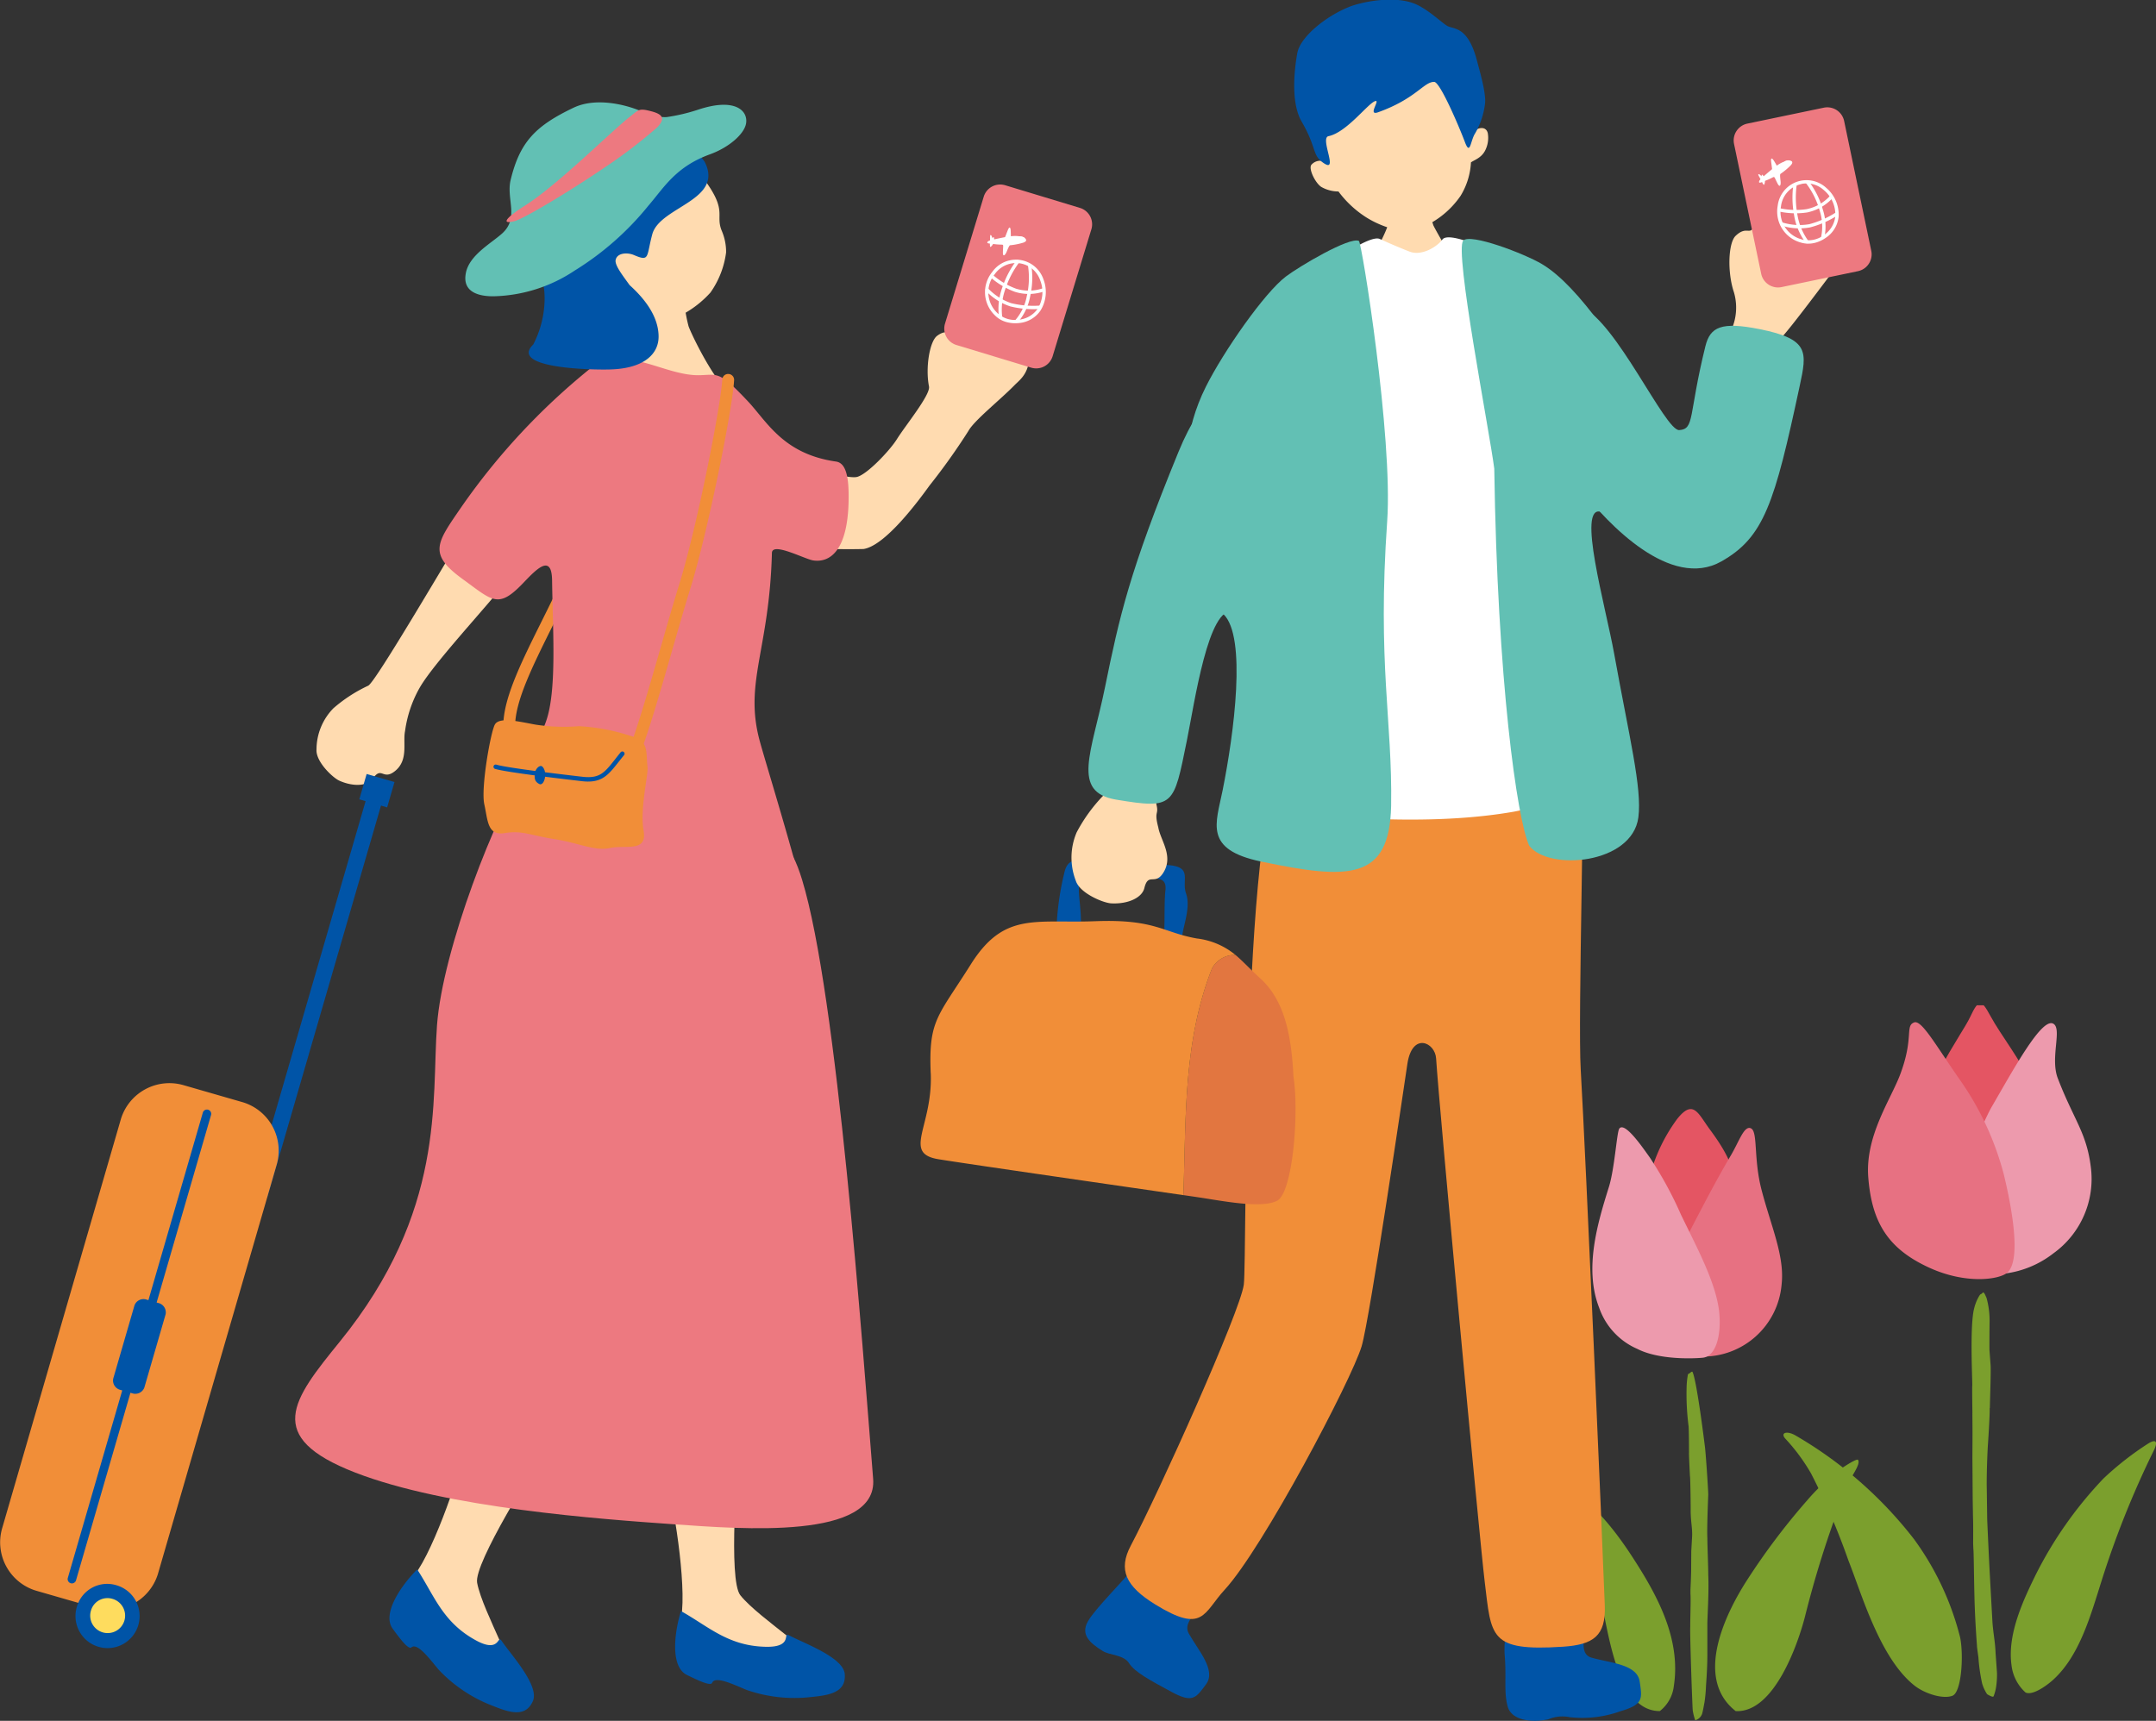 <svg xmlns="http://www.w3.org/2000/svg" xmlns:xlink="http://www.w3.org/1999/xlink" width="238" height="190" viewBox="0 0 238 190">
  <rect x="0" y="0" width="238" height="190" fill="#333333" stroke="none"/>
  <defs>
    <clipPath id="clip-path">
      <rect id="Rectangle_23202" data-name="Rectangle 23202" width="68" height="79" transform="translate(0.054 0.22)" fill="none"/>
    </clipPath>
    <clipPath id="clip-path-2">
      <rect id="Rectangle_23230" data-name="Rectangle 23230" width="207" height="190" transform="translate(0 0.036)" fill="none"/>
    </clipPath>
  </defs>
  <g id="Group_10913" data-name="Group 10913" transform="translate(-86.16 -8081.829)">
    <g id="Group_10779" data-name="Group 10779" transform="translate(256.106 8192.607)">
      <g id="Group_10778" data-name="Group 10778" transform="translate(0 0)" clip-path="url(#clip-path)">
        <path id="Path_44289" data-name="Path 44289" d="M56.339,1.522c.955-2.045,1.25-1.96,2.226-.157C60.952,5.771,67.219,12,62.224,17.729,57.476,23.171,51.885,19.617,51.09,14.9S55.37,3.6,56.339,1.522" transform="translate(-8.806 0)" fill="#e45563"/>
        <path id="Path_44290" data-name="Path 44290" d="M56.425,21.647a30.676,30.676,0,0,1,3.112-9.539c2.469-4.242,5.587-10.027,6.887-9.384,1.052.521-.356,3.758.52,6.042,1.749,4.563,3.16,5.958,3.637,9.734a10.121,10.121,0,0,1-4.135,9.6,10.948,10.948,0,0,1-8.271,2.2c-1.58-.241-2-6.035-1.75-8.654" transform="translate(-9.73 -0.485)" fill="#ed9aad"/>
        <path id="Path_44291" data-name="Path 44291" d="M48.927,2.573c-1.04.385,0,1.671-1.56,5.785-1.046,2.759-3.862,6.76-3.509,11.312.391,5.013,2.2,7.926,6.788,10.008,4.011,1.818,7.637,1.3,8.547.533,1.585-1.344.526-7.173-.39-10.926A32.532,32.532,0,0,0,54.125,9.129c-2.722-3.876-4.354-6.869-5.2-6.556" transform="translate(-7.567 -0.463)" fill="#e77182"/>
        <path id="Path_44292" data-name="Path 44292" d="M59.384,39.53l0,0,0-.007Z" transform="translate(-10.252 -7.177)" fill="#a2b85d"/>
        <path id="Path_44293" data-name="Path 44293" d="M57.736,52.318c0,.137.006.794.012,1.7s-.006,2.1-.009,3.26c.017,2.318.033,4.568.033,4.568s.016.929.034,1.966c.032.749.018,2.481.014,2.9l.024.608c.046.267.06,2.849.124,5.411s.263,5.1.276,5.276c-.016.1.155,1.255.155,1.255a19.838,19.838,0,0,0,.41,2.9,4.366,4.366,0,0,0,.554,1.2c.041.017.628.4.714.231a4.818,4.818,0,0,0,.3-1.183,8.906,8.906,0,0,0,.074-1.451L60.3,78.854c-.05-1.336-.271-2.222-.356-3.569,0,0-.125-2.268-.264-4.8s-.261-5.341-.307-6.406c-.016-1.17-.033-2.416-.048-3.478-.02-.608.006-2.683.118-4.655.136-1.971.232-3.921.2-4.2l.023.057c0-.619.136-4.1.078-4.809l-.119-1.59c-.012-.153-.006-1.6.007-3.005a9.358,9.358,0,0,0-.33-2.783s-.163-.385-.225-.48a.813.813,0,0,0-.119-.13c-.047-.033-.074.03-.164.115s-.152.023-.29.246a4.978,4.978,0,0,0-.557,1.338c-.525,1.859-.194,8.084-.223,8.577-.029.143.016,3.037.016,3.037" transform="translate(-9.952 -7.08)" fill="#7b9f2d"/>
        <path id="Path_44294" data-name="Path 44294" d="M51.2,86.973c-1.047.4-3.052-.236-4.164-1.107-3.844-3.012-5.862-10.177-7.315-13.821A75.494,75.494,0,0,0,35.6,62.439a20.9,20.9,0,0,0-2.84-3.849c-.594-.652.156-.926,1.138-.347A45.257,45.257,0,0,1,46.951,69.669,31.229,31.229,0,0,1,52.041,80.49c.416,1.933.18,6.1-.841,6.483" transform="translate(-5.619 -10.518)" fill="#7b9f2d"/>
        <path id="Path_44295" data-name="Path 44295" d="M64.5,86.811c.7.376,2.207-.615,3.107-1.442,2.916-2.684,4.126-7.2,5.34-11.022a102.27,102.27,0,0,1,5.712-14.231c.448-.913.333-1.354-.584-.8a33.475,33.475,0,0,0-4.962,3.876,43.876,43.876,0,0,0-7.517,10.7c-1.249,2.564-3.12,6.428-2.64,9.882a4.788,4.788,0,0,0,1.546,3.04" transform="translate(-10.855 -10.726)" fill="#7b9f2d"/>
        <path id="Path_44296" data-name="Path 44296" d="M14.39,22.826a18.6,18.6,0,0,1,3.278-7.458c1.79-2.253,2.311-.618,3.6,1.128,1.8,2.432,3.07,4.645,3,7.745-.081,3.369-2.5,6.317-6.224,5.468-2.8-.638-3.9-3.749-3.652-6.882" transform="translate(-2.479 -2.59)" fill="#e45563"/>
        <path id="Path_44297" data-name="Path 44297" d="M26.153,16.86c.779.385.26,3.342,1.17,6.813,1.069,4.079,2.556,7.3,2.209,10.412a8.7,8.7,0,0,1-8.837,7.97c-8.94-.119-1.967-12.562.13-16.583.932-1.786,2.1-3.932,3.119-5.655.909-1.543,1.464-3.325,2.209-2.957" transform="translate(-2.806 -3.052)" fill="#e77182"/>
        <path id="Path_44298" data-name="Path 44298" d="M21.056,37.156c-.328-3.239-2.52-7.254-4.224-10.787a41.881,41.881,0,0,0-3.447-6.32c-.725-1.009-2.742-3.987-3.356-3.184-.28.366-.51,4.408-1.157,6.468C7.6,27.388,6.132,32.358,7.8,36.642A7.7,7.7,0,0,0,12.03,41.2c2.233,1.144,5.777,1.1,7.206.968s2.079-2.443,1.819-5.014" transform="translate(-1.218 -3.037)" fill="#ed9aad"/>
        <path id="Path_44299" data-name="Path 44299" d="M19.752,50.289v0Z" transform="translate(-3.41 -9.13)" fill="#a2b85d"/>
        <path id="Path_44300" data-name="Path 44300" d="M20,61.266c.039.475.078,3.215.069,3.879.019,1.216.207,1.862.156,2.8s-.089,1.569-.089,1.569-.006.805-.012,1.7c.01.648-.058,2.148-.078,2.513l0,.527c.031.231.017,1.132,0,1.971-.008.419-.016.823-.022,1.12s0,.486,0,.477c-.058.785.232,8.939.276,9.283a6.019,6.019,0,0,0,.274,1.08,1.133,1.133,0,0,0,.754-.7c.133-.471.205-.988.266-1.272a16.309,16.309,0,0,0,.17-1.864c.086-1.171.156-2.453.147-3.629V77.591c0-.811.188-3.588.1-5.44,0-1.017-.1-3.2-.1-4.122-.06-1.057.1-4.78.1-4.78-.007-.533-.286-4.819-.39-5.44,0,0-.877-7.171-1.359-8.108-.1-.016-.164.048-.265.137s-.223.052-.247.253a9.078,9.078,0,0,0-.125,1.183,27.691,27.691,0,0,0,.22,4.484c.046,1.227.037,2.435.042,2.873-.026.122.106,2.635.106,2.635" transform="translate(-3.383 -9.023)" fill="#7b9f2d"/>
        <path id="Path_44301" data-name="Path 44301" d="M13.276,89.77c-4.917,0-5.7-9.407-6.627-12.75a32.5,32.5,0,0,0-3.437-7.838C2.429,67.844,1,65.6.151,64.51c-.552-.714.511-.557,1.56-.128,3.584,1.464,6.525,5.271,8.517,8.333,2.755,4.235,5.406,9.049,4.6,14.291a4.091,4.091,0,0,1-1.548,2.764" transform="translate(0 -11.624)" fill="#7b9f2d"/>
        <path id="Path_44302" data-name="Path 44302" d="M25.7,89.324c4.269.223,6.909-7.525,7.656-10.456A113.325,113.325,0,0,1,38,64.443c.384-.956,1.56-2.39,1.2-2.862-.114-.151-1.313.587-1.982,1.066a23.052,23.052,0,0,0-3.612,3.393,74.877,74.877,0,0,0-6.726,8.94C24.7,78.389,21.01,85.658,25.7,89.324" transform="translate(-4.045 -11.177)" fill="#7b9f2d"/>
      </g>
    </g>
    <g id="Group_11019" data-name="Group 11019" transform="translate(86.16 8081.792)">
      <g id="Group_11019-2" data-name="Group 11019" clip-path="url(#clip-path-2)">
        <path id="Path_44952" data-name="Path 44952" d="M23.395,161.188c-.029-.841,2.561-.952,4.7-1.311.953-.16,3.151-1.307,3.99.687s-1.47,5.9.584,6.489,5.032.723,5.315,2.628.432,2.54-2.122,3.287a12.459,12.459,0,0,1-5.61.657,3.95,3.95,0,0,0-2.346.233c-1.695.385-4.041.187-4.49-1.4s-.125-3.214-.332-5.684c-.131-1.553.367-4.026.312-5.582" transform="translate(143.02 16.009)" fill="#0054a7"/>
        <path id="Path_44953" data-name="Path 44953" d="M74.444,153.964c.216-.813,2.123,1.573,3.25,2.305,1.834,1.193,2.974.931,2.158,2.934s-5.06,3.885-4.02,5.746,3.057,4.048,1.912,5.6-1.49,2.105-3.831.84-4.062-2.19-4.665-3.149-2.137-.874-2.9-1.348c-1.475-.918-2.467-1.827-1.66-3.269s4.123-4.688,5.056-5.939c2.079-2.787,4.581-3.273,4.7-3.718" transform="translate(55.397 15.446)" fill="#0054a7"/>
        <path id="Path_44954" data-name="Path 44954" d="M77.1,76.2c.425,1.317-.431,28.935-.1,34.58.557,9.485,2.421,52.64,2.659,59.181.123,3.361-1.285,4.318-4.628,4.536-8.146.53-7.887-1.083-8.629-7.174-.572-4.7-5.019-52.276-5.365-57.779-.113-1.786-2.633-2.941-3.169.585-.266,1.756-4.141,28.161-5.052,31.194-1.115,3.713-10.9,22.3-15.118,26.88-2.356,2.554-2.336,4.909-7.664,1.628-3.28-2.018-4.1-3.843-2.713-6.475,3.125-5.921,12.1-25.89,12.486-28.836s-.372-54.389,5.046-59.444C48.9,71.3,76.477,74.272,77.1,76.2" transform="translate(97.495 7.358)" fill="#f18e38"/>
        <path id="Path_44955" data-name="Path 44955" d="M44.644,19.713c.23,0,3.247.219,3.534.19a23.617,23.617,0,0,0,.784,3.032c.289.629,2.383,4.231,2.671,4.545-3.323,3.045-7.977,2.659-10.226-.084.6-.317,2.43-3.729,2.685-4.976.187-.913.553-2.364.552-2.707" transform="translate(109.266 1.98)" fill="#ffdbb0"/>
        <path id="Path_44956" data-name="Path 44956" d="M51.723,26.384c-.328-1-5.525-3.27-6.226-2.3-.545.757-2.255,1.878-3.646,1.332-1.558-.612-2.719-1.142-3.275-1.391-1.053-.472-4.95,2.359-5.975,2.874-.3.128-4.675,3.967-4.887,5.549-.029,8.451,1.99,12.015.757,20.47a23.958,23.958,0,0,1-.095,4.134c-.188,2.125-.811,19.993-1.575,23.665s.474,7.179,6.991,7.179c2.23,0,11.142.839,19.551-.628,2.4-.419,10.173-2.737,10.169-3.8,0-.826-1.906-17.291-3.709-25.734-2.455-11.391-5.462-20.635-8.08-31.351" transform="translate(113.732 2.395)" fill="#fff"/>
        <path id="Path_44957" data-name="Path 44957" d="M40.017,17.567c-1.587-5.281-1.335-12.109,5.258-13.644S55.488,8.748,56.413,14.183c.236-.376,1.274-.693,1.479.186a3.074,3.074,0,0,1-.3,1.933c-.429.825-1.229,1.042-1.557,1.294a7.866,7.866,0,0,1-1.144,3.689A9.842,9.842,0,0,1,49.9,25.05c-1.708.447-4.2-.565-5.591-1.493a11.521,11.521,0,0,1-2.9-2.748,3.847,3.847,0,0,1-1.916-.517c-.662-.457-1.389-1.968-1.088-2.414a1.3,1.3,0,0,1,1.608-.31" transform="translate(106.344 0.371)" fill="#ffdbb0"/>
        <path id="Path_44958" data-name="Path 44958" d="M44.669.814c1.364-.552,4.7-1.254,7.05-.451,1.495.512,3.109,2.1,3.8,2.522s2.293-.052,3.312,3.889c.3,1.142,1.022,3.589.878,4.712a8.554,8.554,0,0,1-1.087,3.267c-.525.788-.542,2.539-1.128.98S54.767,9.092,54.1,9.08c-1.149-.022-1.986,1.843-6.193,3.352-1.251.449.361-1.51-.365-1.216-.839.34-3.126,3.442-5.109,3.855-.974.2,1.1,4.014-.458,3.023-1.423-.909-.755-1.612-2.516-4.644C38.268,11.4,38.644,7.8,38.981,5.92c.328-1.83,3.172-4.087,5.688-5.106" transform="translate(104.222 0)" fill="#0054a7"/>
        <path id="Path_44959" data-name="Path 44959" d="M7.654,38.077c.981-1.158.869-1.955,1.832-3.046s3.34-4.238,4.857-6.258c.617-.822,2.149-2.09.832-5.525-.5-1.293-1.635.195-2.267-1.3C11.843,19.421,10.865,21,10.134,20.6c-1.262-.7-3.08.076-3.689,1.908s-.863.221-2.231,1.527c-.821.786-.931,4.032-.181,6.244a6.011,6.011,0,0,1-.784,5.03c-.557.961,3.9,3.363,4.4,2.771" transform="translate(187.38 2.043)" fill="#ffdbb0"/>
        <path id="Path_44960" data-name="Path 44960" d="M23.478,35.176c-1.885,7.644-1.159,9.143-2.889,9.257-1.555.1-6.992-12.076-10.829-13.606C7.132,29.779,4.692,44.47,9.7,50.928c3.051,3.937,9.953,11.159,15.534,8.01,4.731-2.67,5.883-6.44,8.652-19.362.808-3.768,1.1-5.186-4.415-6.287-4.218-.841-5.461-.267-5.992,1.886" transform="translate(164.779 3.091)" fill="#62c0b4"/>
        <path id="Path_44961" data-name="Path 44961" d="M33.194,54.14c3.735,1.146,2.685,4.924,7.464,1.676,5.878-3.995.74-10.21-1.051-12.888-4.2-6.287-8.725-13.622-12.93-16.137-1.935-1.158-7.927-3.436-8.7-2.6C16.968,25.27,20.848,45.08,21.4,49.369c.339,23.33,2.506,38.694,3.859,41.64,2.16,2.81,11.371,2.042,12.048-3.138.423-3.235-1.022-8.912-2.664-18.026C33.691,64.56,30.461,53.3,33.194,54.14" transform="translate(143.552 2.411)" fill="#62c0b4"/>
        <path id="Path_44962" data-name="Path 44962" d="M66.982,24.208c-1.053-.471-6.6,2.827-8.055,3.93-2.379,1.8-6.875,8.258-8.83,12.155-2.418,4.82-2.8,10.234-.63,11.317,2.631,1.312,1.571,12.862,2.572,13.821,2.579,2.473,1.159,13.161-.1,19.448-.737,3.678-2.105,6.53,4.258,7.859C65.97,94.782,70.35,94.8,70.542,86.609c.152-9.495-1.538-15.649-.436-31.454C70.751,45.9,67.3,24.35,66.982,24.208" transform="translate(83.025 2.427)" fill="#62c0b4"/>
        <path id="Path_44963" data-name="Path 44963" d="M82.463,94.659c.177-1.283.936-3.166.418-4.634s.743-2.867-1.829-3.121-5.64-.7-7.812-.66S69.978,86,69.508,87.485a31.194,31.194,0,0,0-.894,5.724c-.167,1.873-.648,2.669.733,2.548s1.972-.229,1.93-2.787-.768-4.713.613-4.834,5.038.116,6.323.194,2.564-.239,2.392,1.339-.025,4.528-.206,5.516,1.607,1.647,2.065-.526" transform="translate(48.046 8.661)" fill="#0054a7"/>
        <path id="Path_44964" data-name="Path 44964" d="M63.364,95.851c.818.684,1.586,1.542,2.752,2.6,2.641,2.407,3.425,6.212,3.645,10.818.644,4.024-.079,12.824-1.8,13.717s-6,.025-8.606-.364c-.317-.048-.923-.136-1.749-.256.308-8.458-.035-16.864,3.153-25.007a2.835,2.835,0,0,1,2.6-1.511" transform="translate(73.021 9.626)" fill="#e27640"/>
        <path id="Path_44965" data-name="Path 44965" d="M64.733,109.257c-.241-5.9.766-6.208,4.429-12.03s7.081-4.51,13.725-4.762,7.464,1.248,11.232,1.908a8.183,8.183,0,0,1,4.258,1.82,2.836,2.836,0,0,0-2.6,1.511c-3.188,8.143-2.845,16.549-3.153,25.007-5.966-.868-23.445-3.385-27.009-3.96-4.058-.655-.637-3.591-.878-9.495" transform="translate(38.008 9.284)" fill="#f18e38"/>
        <path id="Path_44966" data-name="Path 44966" d="M79.83,81.217c-.121-.518-.222-3.99-1.132-4.206-3.036-.722-3.466,1.651-4.768,3.166a17.765,17.765,0,0,0-2.92,4.04,7.085,7.085,0,0,0-.1,5.328c.426,1.4,3.046,2.466,3.91,2.512,1.844.1,3.4-.61,3.662-1.684.444-1.819,1.2-.177,2.14-1.775,1.077-1.829-.369-3.533-.6-4.928-.485-1.815.061-1.381-.19-2.454" transform="translate(47.842 7.721)" fill="#ffdbb0"/>
        <path id="Path_44967" data-name="Path 44967" d="M69.057,45.945c-5.409,13.2-6.509,18.165-8.1,25.972-1.473,7.231-3.76,11.56,1.232,12.39,6.439,1.07,6.336.709,7.808-6.521.849-4.171,2.377-14.983,5.151-14.252,3.573.943,6.228-7.625,4.73-12.469S74.73,32.1,69.057,45.945" transform="translate(61.021 4.019)" fill="#62c0b4"/>
        <path id="Path_45025" data-name="Path 45025" d="M1.894,12.423l14.646-.009a1.9,1.9,0,0,0,1.9-1.9L18.44,1.9A1.9,1.9,0,0,0,16.547,0L1.9.009a1.9,1.9,0,0,0-1.9,1.9L0,10.524A1.9,1.9,0,0,0,1.894,12.423Z" transform="matrix(-0.204, -0.979, 0.979, -0.204, 194.795, 32.125)" fill="#ed7980"/>
        <path id="Path_44968" data-name="Path 44968" d="M7.44,25.037A3.608,3.608,0,0,0,8.626,24.5,3.185,3.185,0,0,0,10.08,22.14,3.879,3.879,0,0,0,8.7,18.95a3.206,3.206,0,0,0-5.348,2,3.543,3.543,0,0,0,2.607,4.063,2.836,2.836,0,0,0,1.485.021m-1.483-6.5.054-.013a2.822,2.822,0,0,1,2.443.7,3.505,3.505,0,0,1,1.254,2.883A2.852,2.852,0,0,1,8.416,24.2a2.807,2.807,0,0,1-2.351.464,3.153,3.153,0,0,1-2.351-3.642,2.855,2.855,0,0,1,2.244-2.478" transform="translate(192.886 1.818)" fill="#fff"/>
        <path id="Path_44969" data-name="Path 44969" d="M7.282,21.47a5.177,5.177,0,0,0,2.553-1.494.184.184,0,0,0,0-.262.187.187,0,0,0-.263,0,4.769,4.769,0,0,1-2.569,1.443,8.232,8.232,0,0,1-2.879-.088.185.185,0,0,0-.1.358,8.6,8.6,0,0,0,3.055.092l.2-.045" transform="translate(192.418 1.974)" fill="#fff"/>
        <path id="Path_44970" data-name="Path 44970" d="M6.673,23h0a10.413,10.413,0,0,0,2.986-1.3.186.186,0,0,0,.055-.256.188.188,0,0,0-.257-.054,10.2,10.2,0,0,1-2.872,1.256h0a6.393,6.393,0,0,1-2.932-.183.185.185,0,1,0-.188.319A6.509,6.509,0,0,0,6.673,23" transform="translate(193.137 2.145)" fill="#fff"/>
        <path id="Path_44971" data-name="Path 44971" d="M6.551,24.529a.185.185,0,0,0,.13-.116A6.041,6.041,0,0,0,6.5,21.347,9.249,9.249,0,0,0,4.922,18.2a.185.185,0,1,0-.277.245,8.917,8.917,0,0,1,1.5,3.005,5.671,5.671,0,0,1,.188,2.831.184.184,0,0,0,.108.238.186.186,0,0,0,.109.007" transform="translate(194.72 1.822)" fill="#fff"/>
        <path id="Path_44972" data-name="Path 44972" d="M7.944,25.048a.182.182,0,0,0,.107-.072.185.185,0,0,0-.042-.259A6.759,6.759,0,0,1,6.85,21.882a10.241,10.241,0,0,1-.078-3.264.186.186,0,0,0-.366-.063,10.674,10.674,0,0,0,.081,3.395,6.885,6.885,0,0,0,1.306,3.068.186.186,0,0,0,.152.03" transform="translate(191.563 1.848)" fill="#fff"/>
        <path id="Path_44973" data-name="Path 44973" d="M10.849,18.06c.135-.024.236.023.222-.114a.789.789,0,0,0-.2-.366c-.059-.067-.1.041-.125.18s-.051.329.1.3" transform="translate(183.694 1.763)" fill="#fff"/>
        <path id="Path_44974" data-name="Path 44974" d="M9.863,16.731a3.126,3.126,0,0,1,1.212-.579c.288-.056.809.046.337.538a7.368,7.368,0,0,1-1.113.925c-.089.061-.01.61.013.833.039.374-.07.749-.347.211-.3-.594-.312-.737-.44-.691s-.325.183-.769.352-.8.373-.82.2.21-.373.465-.6,1.144-.993,1.463-1.2" transform="translate(186.247 1.621)" fill="#fff"/>
        <path id="Path_44975" data-name="Path 44975" d="M10.9,18.118c-.136.022-.235-.029-.225.11a.8.8,0,0,0,.189.372c.056.068.1-.037.13-.177s.061-.327-.094-.3" transform="translate(183.815 1.819)" fill="#fff"/>
        <path id="Path_44976" data-name="Path 44976" d="M9.6,16.227c-.223-.383-.4-.409-.327.09.076.516.114.921.141,1.147s.293.111.479.031.309-.147.211-.377-.418-.743-.5-.89" transform="translate(186.246 1.601)" fill="#fff"/>
        <path id="Path_44977" data-name="Path 44977" d="M11.021,17.592c-.121-.123-.28-.128-.17.08s.2.37.247.461.121.008.21-.076.111-.109.028-.184-.268-.235-.315-.282" transform="translate(183.283 1.758)" fill="#fff"/>
        <path id="Path_44978" data-name="Path 44978" d="M8.206,16.233c-.116.088-.04.18.041.272s.311-.065.467-.18c.088-.066.149-.156-.041-.2a.811.811,0,0,0-.467.1" transform="translate(188.817 1.619)" fill="#fff"/>
        <path id="Path_44979" data-name="Path 44979" d="M9.084,16.688c.009.058-.074.134-.135.08s-.087-.161-.021-.187a.123.123,0,0,1,.156.107" transform="translate(187.711 1.665)" fill="#fff"/>
        <path id="Path_44980" data-name="Path 44980" d="M9.371,16.887c.009.058-.074.134-.135.08s-.087-.161-.021-.187a.124.124,0,0,1,.156.107" transform="translate(187.107 1.685)" fill="#fff"/>
        <path id="Path_44981" data-name="Path 44981" d="M9.684,17.1c.008.058-.074.134-.135.08s-.087-.161-.021-.187a.124.124,0,0,1,.156.107" transform="translate(186.448 1.706)" fill="#fff"/>
        <path id="Path_44982" data-name="Path 44982" d="M10,17.328c.008.058-.074.134-.135.08s-.087-.161-.021-.187a.123.123,0,0,1,.156.107" transform="translate(185.792 1.729)" fill="#fff"/>
        <path id="Path_44983" data-name="Path 44983" d="M10.258,17.522c.008.058-.074.134-.135.08s-.087-.161-.021-.187a.123.123,0,0,1,.156.107" transform="translate(185.241 1.748)" fill="#fff"/>
        <path id="Path_44984" data-name="Path 44984" d="M8.655,18.075h0c.174-.08.593-.327.913-.521.223-.134.922-.626,1.106-.785a.021.021,0,0,0,0-.029.02.02,0,0,0-.029,0c-.183.157-.878.646-1.1.78-.319.193-.736.439-.91.518a.022.022,0,0,0-.01.028.022.022,0,0,0,.024.011" transform="translate(186.399 1.681)" fill="#fff"/>
        <path id="Path_44985" data-name="Path 44985" d="M130.282,74.6a.653.653,0,0,0,.651-.606c.188-2.707,1.995-6.343,4.088-10.554.816-1.642,1.66-3.34,2.483-5.128a.654.654,0,0,0-1.189-.544c-.814,1.771-1.654,3.46-2.465,5.093-2.155,4.336-4.015,8.079-4.221,11.043a.654.654,0,0,0,.608.7h.045" transform="translate(-74.052 5.764)" fill="#f18e38"/>
        <path id="Path_44986" data-name="Path 44986" d="M108.966,167.253c.952-2.866-.591-12.7-1.282-14.883-1.911-6.045-2.379-24.945-2.025-28.745.073-.779.361-3.416,4.665-4.121,4.151-.681,6.675,2.149,6.607,3.853-.375,9.329-1.056,17.93-1.442,24.075-.136,2.173-1.208,15.034.156,16.749,2.115,2.66,9.36,7.02,8.248,7.933-3.111,1.4-15.392-.443-14.928-4.859" transform="translate(-33.92 11.991)" fill="#ffdbb0"/>
        <path id="Path_44987" data-name="Path 44987" d="M103.321,161.683c2.984,1.658,5.141,3.821,9.259,3.938,3.222.107,1.908-1.67,2.657-1.268,1.627.874,6.023,2.432,6.164,4.291.172,2.246-2.135,2.371-4.307,2.584a16.06,16.06,0,0,1-6.531-.841c-1.317-.538-3.465-1.6-3.8-.787-.174.423-1.7-.339-2.78-.862-1.912-.929-1.353-4.872-.662-7.056" transform="translate(-28.147 16.238)" fill="#0054a7"/>
        <path id="Path_44988" data-name="Path 44988" d="M121.324,162.359c2.176-2.1,5.388-11.524,5.792-13.777,1.119-6.238,9.5-23.2,11.586-26.4.426-.656,1.909-2.859,6.051-1.493,3.993,1.316,4.914,4.992,4.059,6.469-4.674,8.089-9.281,15.394-12.482,20.659-1.133,1.863-8.067,12.759-7.658,14.909.636,3.334,5.025,10.548,3.614,10.843-3.4-.2-13.428-7.512-10.962-11.209" transform="translate(-76.001 12.077)" fill="#ffdbb0"/>
        <path id="Path_44989" data-name="Path 44989" d="M136.826,157.5c1.871,2.849,2.775,5.763,6.368,7.771,2.805,1.585,2.467-.6,2.944.106,1.034,1.526,4.2,4.94,3.464,6.652-.893,2.069-2.995,1.113-5.018.3a16.033,16.033,0,0,1-5.395-3.766c-.916-1.087-2.325-3.02-3-2.454-.351.294-1.35-1.088-2.061-2.05-1.262-1.707,1.067-4.941,2.7-6.556" transform="translate(-90.774 15.818)" fill="#0054a7"/>
        <path id="Path_44990" data-name="Path 44990" d="M118.232,28.847c.248,0,3.507.232,3.818.2a17.366,17.366,0,0,0,.56,4.11c.221.676,2.865,6.326,5.046,7.892,3.625,2.6-18.145.774-13.685-2.8a10.649,10.649,0,0,0,3.656-6.66c.2-.927.6-2.4.6-2.746" transform="translate(-46.602 2.897)" fill="#ffdbb0"/>
        <path id="Path_44991" data-name="Path 44991" d="M155.794,89.582c3.887,12.706,6.659,51.419,7.842,66.139.545,6.776-14.595,5.542-21.873,5.032-8.3-.581-25.2-1.793-35.315-5.723s-6.92-8-1.687-14.449c11.721-14.44,10.117-26.594,10.73-34.927s6.478-23.469,10.07-28.792,7.265,7.706,16.021,8.346,11.7-3.842,14.212,4.373" transform="translate(-67.251 7.591)" fill="#ed7980"/>
        <path id="Path_44992" data-name="Path 44992" d="M144.042,71.309c1.707-3.138,9.728-11.4,11.6-14.426,3.534-5.707,2.251-6.247.48-7.477-1.134-.787-1.831-4.138-5.21,1.42-3.983,6.55-11.633,19.676-12.474,20.127a16.352,16.352,0,0,0-3.853,2.5,6.529,6.529,0,0,0-1.861,4.54c-.1,1.346,1.793,3.125,2.52,3.451,1.55.694,3.12.6,3.7-.233.988-1.414,1.09.244,2.429-.815,1.534-1.213.862-3.155,1.125-4.429a13.311,13.311,0,0,1,1.542-4.658" transform="translate(-97.785 4.789)" fill="#ffdbb0"/>
        <path id="Path_44993" data-name="Path 44993" d="M117.558,32.07a8.012,8.012,0,0,0,7.3,2.193,11.394,11.394,0,0,0,5.381-3.342,9.877,9.877,0,0,0,1.731-4.439,5.933,5.933,0,0,0-.473-2.367c-.744-1.787.625-2.127-1.794-5.486-.734-1.02-4.776-5.518-10.511-4.269-5.043,1.1-6.527,13.189-1.629,17.709" transform="translate(-51.816 1.42)" fill="#ffdbb0"/>
        <path id="Path_44994" data-name="Path 44994" d="M98.824,57.519c2.419-.372,6.075-5.338,7.29-7.019a70.4,70.4,0,0,0,4.284-6.015c.631-1.158,3.5-3.422,5.1-5.063.651-.668,2.178-1.629,1.4-4.873-.295-1.22-1.492-.015-1.887-1.436-.662-2.392-1.727-1.087-2.336-1.535a2.468,2.468,0,0,0-3.542,1.286c-.763,1.576-.8.1-2.185,1.114-.832.611-1.311,3.518-.9,5.595.182.911-2.605,4.311-3.542,5.816-.787,1.262-3.3,3.908-4.41,4.172-1.68.4-11.4-3.2-11.983-1.177-.636,2.19-3.7,7.217-.307,8.29a74.754,74.754,0,0,0,13.014.846" transform="translate(-3.496 3.135)" fill="#ffdbb0"/>
        <path id="Path_45026" data-name="Path 45026" d="M0,46.9H1.769L1.809,0H.04Z" transform="matrix(-0.961, -0.278, 0.278, -0.961, 29.531, 132.293)" fill="#0054a7"/>
        <path id="Path_44995" data-name="Path 44995" d="M159.484,157.949a5.578,5.578,0,0,0,3.9,6.837l6.355,1.832a5.6,5.6,0,0,0,6.962-3.7l13.142-45.3a5.578,5.578,0,0,0-3.9-6.837l-6.355-1.832a5.6,5.6,0,0,0-6.961,3.7Z" transform="translate(-159.273 10.919)" fill="#f18e38"/>
        <path id="Path_44996" data-name="Path 44996" d="M166.052,163.1a.472.472,0,0,0,.906.261l14.917-51.417a.472.472,0,0,0-.906-.261Z" transform="translate(-158.572 11.182)" fill="#0054a7"/>
        <path id="Path_44997" data-name="Path 44997" d="M170.6,139.154a1.063,1.063,0,0,0,.81,1.253l1.268.365a1.067,1.067,0,0,0,1.357-.628l2.346-8.085a1.063,1.063,0,0,0-.811-1.252l-1.267-.365a1.065,1.065,0,0,0-1.357.628Z" transform="translate(-158.1 13.095)" fill="#0054a7"/>
        <path id="Path_44998" data-name="Path 44998" d="M173.313,161.423a3.539,3.539,0,1,0,4.356-2.318,3.479,3.479,0,0,0-4.356,2.318" transform="translate(-164.81 15.965)" fill="#0054a7"/>
        <path id="Path_44999" data-name="Path 44999" d="M174.71,161.726a1.927,1.927,0,1,0,2.371-1.262,1.894,1.894,0,0,0-2.371,1.262" transform="translate(-164.66 16.108)" fill="#fedc5e"/>
        <path id="Path_45027" data-name="Path 45027" d="M0,2.913l3.2,0L3.2,0,0,0Z" transform="translate(42.738 89.182) rotate(-163.873)" fill="#0054a7"/>
        <path id="Path_45000" data-name="Path 45000" d="M114.026,76.135c1.24-3.4.766-10.032.693-15.622-.04-3.032-1.734-1.247-3.189.276-2.774,2.9-3.376,1.963-6.657-.414-3.895-2.822-2.91-3.982-.139-8.019A73.611,73.611,0,0,1,118.88,37.15c3.805-2.9,8.182.83,12.2.692,1.976-.068,2.121-.447,5.27,2.9,2.08,2.212,3.882,5.806,9.708,6.636,1.108.157,1.467,1.681,1.387,4.561-.139,4.977-1.856,6.639-3.884,6.359-.928-.128-4.544-2.078-4.576-.83-.278,10.646-3.051,14.24-1.388,20.6.787,3.006,6.564,21.276,6.38,24.884-.518,10.173-12.694,6.861-19.187,6.03-8.88-1.136-14.617-5.184-16.315-7.69C105,97.427,113,78.945,114.026,76.135" transform="translate(-53.774 3.62)" fill="#ed7980"/>
        <path id="Path_45001" data-name="Path 45001" d="M118.255,29.223a14.918,14.918,0,0,1-1.813-8.792c.364-1.543,1.313-3.038,3.339-5.128a13.1,13.1,0,0,1,7.328-2.859c2.451-.195,2.867,1.337,5.247,1.622a6.04,6.04,0,0,1,4.056,2.582c2.193,4.274-4.957,4.94-5.78,8.008-.676,2.517-.255,3.046-2.036,2.289-.708-.3-1.848-.251-2.008.546-.114.568.713,1.628,1.541,2.777,1.633,1.477,3.177,3.415,3.2,5.65.023,1.969-1.635,3.55-5.3,3.662-2.485.076-11.189-.188-8.537-2.752,1.665-3.18,1.4-6.643.763-7.6" transform="translate(-58.627 1.248)" fill="#0054a7"/>
        <path id="Path_45002" data-name="Path 45002" d="M112.6,29.137c.393-1.962,2.728-3.225,3.975-4.331,1.956-1.733.455-3.815.971-5.945,1.017-4.194,2.745-5.962,6.941-7.965,2.421-1.155,5.595-.368,7.232.287a5.783,5.783,0,0,0,3.041.749,20.414,20.414,0,0,0,3.525-.836c4.036-1.329,5.471.127,5.25,1.52-.187,1.183-1.9,2.669-3.98,3.422-3.8,1.377-5.069,3.66-6.81,5.68a32.171,32.171,0,0,1-8.128,7.156,16.772,16.772,0,0,1-9.013,2.842c-1.665,0-3.421-.507-3-2.581" transform="translate(-61.174 1.035)" fill="#62c0b4"/>
        <path id="Path_45003" data-name="Path 45003" d="M134.578,11.806C132.5,13.437,126.6,19.341,123,21.621c-1.911,1.209-2.843,2.144-1.179,1.729.968-.241,5.808-3.111,9.881-5.875a55.914,55.914,0,0,0,5.894-4.493c.96-1.021.521-1.451-.658-1.763-1.41-.372-1.388-.173-2.358.588" transform="translate(-65.034 1.108)" fill="#ed7980"/>
        <path id="Path_45028" data-name="Path 45028" d="M1.9,18.445l8.613-.008a1.9,1.9,0,0,0,1.9-1.9l.013-14.648A1.893,1.893,0,0,0,10.527,0L1.914.008a1.9,1.9,0,0,0-1.9,1.9L0,16.552A1.893,1.893,0,0,0,1.9,18.445Z" transform="matrix(-0.957, -0.291, 0.291, -0.957, 115.66, 41.195)" fill="#ed7980"/>
        <path id="Path_45004" data-name="Path 45004" d="M84.992,32.988a3.624,3.624,0,0,0,1.3.1A3.2,3.2,0,0,0,88.7,31.71a3.873,3.873,0,0,0,.325-3.46,3.207,3.207,0,0,0-5.656-.8,3.536,3.536,0,0,0,.329,4.812,2.825,2.825,0,0,0,1.292.728m1.83-6.407.054.015a2.811,2.811,0,0,1,1.8,1.785,3.5,3.5,0,0,1-.289,3.13,2.866,2.866,0,0,1-2.138,1.208A2.808,2.808,0,0,1,83.966,32a3.146,3.146,0,0,1-.307-4.32,2.869,2.869,0,0,1,3.163-1.1" transform="translate(26.158 2.62)" fill="#fff"/>
        <path id="Path_45005" data-name="Path 45005" d="M85.562,29.544a5.186,5.186,0,0,0,2.96-.088.184.184,0,0,0,.129-.228.186.186,0,0,0-.229-.129,4.8,4.8,0,0,1-2.949.035,8.231,8.231,0,0,1-2.483-1.456.186.186,0,1,0-.258.266,8.555,8.555,0,0,0,2.634,1.544l.2.055" transform="translate(26.683 2.775)" fill="#fff"/>
        <path id="Path_45006" data-name="Path 45006" d="M85.769,30.958h0a10.465,10.465,0,0,0,3.248.286.185.185,0,0,0,.171-.2.187.187,0,0,0-.2-.171,10.179,10.179,0,0,1-3.124-.274h0a6.373,6.373,0,0,1-2.483-1.564.185.185,0,0,0-.318.19,6.5,6.5,0,0,0,2.7,1.731" transform="translate(25.751 2.907)" fill="#fff"/>
        <path id="Path_45007" data-name="Path 45007" d="M84.058,32.96a.186.186,0,0,0,.17-.039,6.053,6.053,0,0,0,1.319-2.777,9.24,9.24,0,0,0,.131-3.513.186.186,0,0,0-.362.083,8.868,8.868,0,0,1-.132,3.354,5.668,5.668,0,0,1-1.2,2.573.186.186,0,0,0-.02.261.183.183,0,0,0,.093.058" transform="translate(28.164 2.66)" fill="#fff"/>
        <path id="Path_45008" data-name="Path 45008" d="M85.457,32.629a.186.186,0,0,0,.216-.259,6.748,6.748,0,0,1,.35-3.042,10.25,10.25,0,0,1,1.5-2.9.185.185,0,0,0-.29-.23,10.673,10.673,0,0,0-1.566,3.015,6.871,6.871,0,0,0-.332,3.317.184.184,0,0,0,.119.1" transform="translate(24.956 2.624)" fill="#fff"/>
        <path id="Path_45009" data-name="Path 45009" d="M87.815,24.279c.13.043.2.133.251.006a.8.8,0,0,0,0-.418c-.019-.086-.108-.011-.2.1s-.2.265-.055.313" transform="translate(21.651 2.393)" fill="#fff"/>
        <path id="Path_45010" data-name="Path 45010" d="M87.107,23.751a3.121,3.121,0,0,1,1.341.073c.28.089.689.428.036.634a7.472,7.472,0,0,1-1.422.278c-.107.01-.3.529-.39.736-.146.348-.423.625-.405.021.019-.668.081-.8-.053-.818s-.373,0-.846-.059-.885-.057-.817-.216.364-.227.694-.3,1.483-.324,1.86-.35" transform="translate(24.443 2.381)" fill="#fff"/>
        <path id="Path_45011" data-name="Path 45011" d="M88.137,24.41c-.129-.046-.192-.139-.249-.012a.8.8,0,0,0-.015.417c.018.088.109.015.2-.094s.211-.259.064-.311" transform="translate(21.422 2.444)" fill="#fff"/>
        <path id="Path_45012" data-name="Path 45012" d="M86.844,23.251c-.011-.442-.153-.551-.33-.078-.182.491-.343.863-.428,1.074s.2.238.405.257.342.018.366-.231-.009-.852-.013-1.022" transform="translate(24.729 2.296)" fill="#fff"/>
        <path id="Path_45013" data-name="Path 45013" d="M88.034,23.772c-.047-.166-.184-.246-.188-.011s0,.42-.006.523.1.065.221.034.15-.042.113-.149-.123-.335-.14-.4" transform="translate(21.451 2.372)" fill="#fff"/>
        <path id="Path_45014" data-name="Path 45014" d="M84.8,23.747c-.145.022-.123.14-.095.258s.3.092.5.066c.11-.015.206-.066.06-.191a.817.817,0,0,0-.46-.132" transform="translate(27.796 2.385)" fill="#fff"/>
        <path id="Path_45015" data-name="Path 45015" d="M85.727,24.061c-.021.055-.129.083-.157.007s0-.184.072-.175a.124.124,0,0,1,.085.168" transform="translate(26.423 2.4)" fill="#fff"/>
        <path id="Path_45016" data-name="Path 45016" d="M86.075,24.1c-.021.055-.129.083-.157.007s0-.184.072-.175a.124.124,0,0,1,.085.168" transform="translate(25.691 2.403)" fill="#fff"/>
        <path id="Path_45017" data-name="Path 45017" d="M86.452,24.137c-.021.056-.129.084-.157.008s0-.184.072-.176a.124.124,0,0,1,.085.168" transform="translate(24.898 2.407)" fill="#fff"/>
        <path id="Path_45018" data-name="Path 45018" d="M86.834,24.184c-.021.055-.129.083-.157.007s0-.184.072-.175a.124.124,0,0,1,.085.168" transform="translate(24.094 2.412)" fill="#fff"/>
        <path id="Path_45019" data-name="Path 45019" d="M87.158,24.229c-.021.055-.129.083-.157.007s0-.184.072-.175a.124.124,0,0,1,.085.168" transform="translate(23.413 2.416)" fill="#fff"/>
        <path id="Path_45020" data-name="Path 45020" d="M85.386,24.427h0c.192.014.678,0,1.052-.019.261-.011,1.109-.108,1.347-.158a.02.02,0,0,0,.017-.024.02.02,0,0,0-.024-.015c-.237.05-1.082.146-1.341.157-.372.017-.857.033-1.047.019a.02.02,0,0,0-.022.02.019.019,0,0,0,.015.021" transform="translate(24.561 2.431)" fill="#fff"/>
        <path id="Path_45021" data-name="Path 45021" d="M140.492,77.39c-.164-1.741.155-2.81-1.863-3.364a21.887,21.887,0,0,0-5.7-1.071,20.517,20.517,0,0,1-4.784-.171c-1.905-.349-4.028-.878-4.5,0s-1.559,7.009-1.158,8.808.33,3.482,2.264,3.165,2.844.259,5.5.671,4.424,1.354,6.123.977,4.129.53,3.693-1.928.592-6.351.426-7.091" transform="translate(-69.023 7.262)" fill="#f18e38"/>
        <path id="Path_45022" data-name="Path 45022" d="M114.416,81.034a.654.654,0,0,0,.566-.35c1.007-1.922,2.6-7.444,4.132-12.785.712-2.475,1.384-4.813,1.983-6.74,1.829-5.894,4.6-19.478,4.806-22.912a.651.651,0,0,0-.612-.69.643.643,0,0,0-.692.61c-.191,3.087-2.823,16.392-4.751,22.606-.6,1.941-1.277,4.285-1.99,6.768-1.448,5.031-3.089,10.735-4.035,12.541a.65.65,0,0,0,.276.879.666.666,0,0,0,.317.074" transform="translate(-44.865 3.772)" fill="#f18e38"/>
        <path id="Path_45023" data-name="Path 45023" d="M135.159,78.754c1.653,0,2.325-.852,3.363-2.168.183-.232.381-.482.6-.748a.245.245,0,1,0-.38-.309c-.221.269-.419.522-.6.756-1.17,1.483-1.7,2.156-3.6,1.942-1.932-.222-8.331-.977-9.514-1.339a.244.244,0,1,0-.145.467c1.19.365,7.111,1.072,9.6,1.358a6,6,0,0,0,.674.042" transform="translate(-70.235 7.576)" fill="#0054a7"/>
        <path id="Path_45024" data-name="Path 45024" d="M133.5,76.959c.625.614.211,2.205-.347,1.918s-.525-.69-.487-1.174.564-1.008.833-.744" transform="translate(-73.627 7.722)" fill="#0054a7"/>
      </g>
    </g>
  </g>
</svg>
